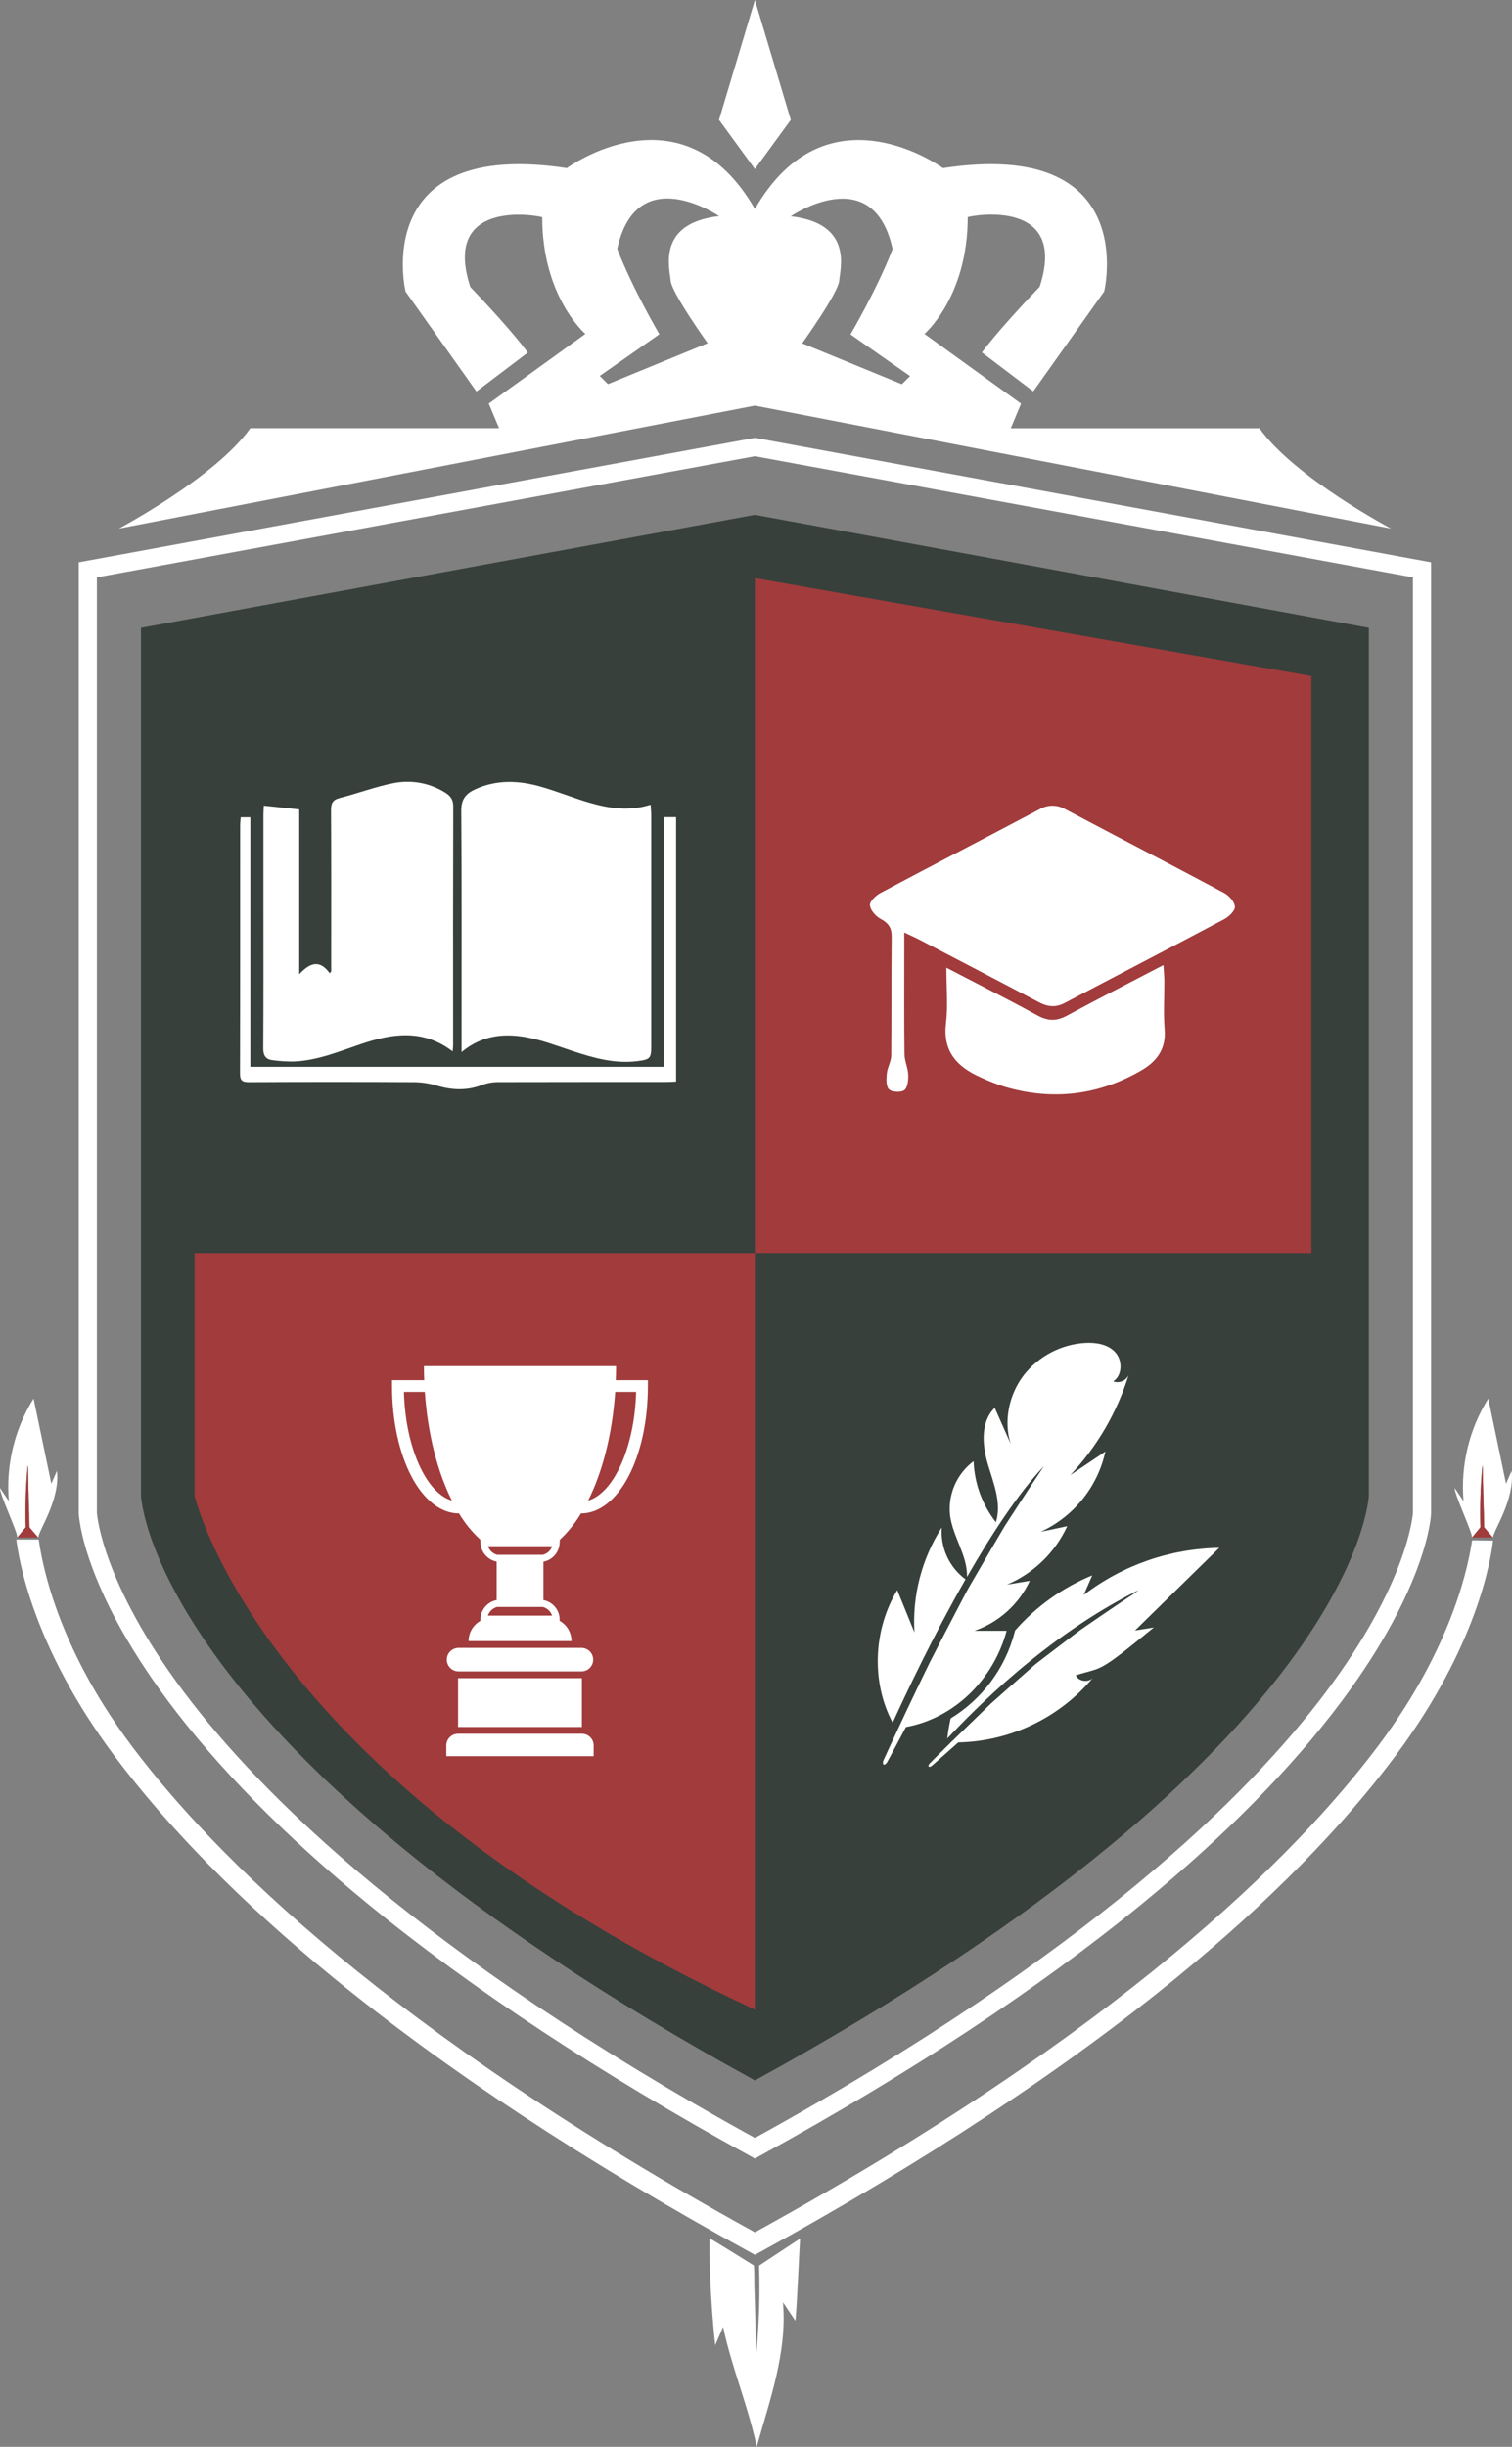 <?xml version="1.0" encoding="UTF-8"?> <svg xmlns="http://www.w3.org/2000/svg" width="183" height="296" viewBox="0 0 183 296" fill="none"><rect x="0" y="0" width="183" height="296" fill="#808080" stroke="none"/> <g clip-path="url(#clip0_103_28)"> <path d="M91.545 284.662L91.484 284.033C91.484 283.387 91.454 281.543 91.379 279.026C91.354 278.237 91.327 277.377 91.299 276.478C91.299 275.909 91.299 274.673 91.244 274.068C91.244 274.068 86.005 270.793 85.889 270.793C85.784 272.04 85.994 278.814 86.568 283.695C86.884 282.962 87.202 282.229 87.522 281.496C88.528 286.33 90.582 291.164 91.589 295.995C93.133 290.435 95.295 284.593 94.762 278.52L96.26 280.754C96.414 279.9 96.767 271.672 96.836 270.806L91.873 274.082C91.982 277.612 91.873 281.145 91.545 284.662V284.662Z" fill="white"></path> <path d="M91.367 62.281L17.064 75.952V180.95C17.064 180.95 18.247 211.573 91.367 251.675C164.486 211.573 165.672 180.95 165.672 180.95V75.952L91.367 62.281Z" fill="#37403B"></path> <path d="M91.367 261.128L90.837 260.837C72.655 250.864 57.076 240.601 44.536 230.331C34.474 222.087 26.337 213.827 20.321 205.761C9.983 191.884 9.545 183.42 9.531 183.069V68.024L91.367 52.965L173.205 68.024V183.069C173.205 183.42 172.75 191.884 162.413 205.761C156.407 213.827 148.259 222.093 138.2 230.331C125.657 240.601 110.075 250.864 91.896 260.834L91.367 261.128ZM11.726 182.997C11.751 183.379 12.413 191.568 22.281 204.72C31.554 217.086 51.065 236.451 91.367 258.63C131.671 236.451 151.179 217.091 160.455 204.725C170.304 191.601 170.983 183.418 171.01 183V69.843L91.367 55.191L11.726 69.843V182.997Z" fill="white"></path> <path d="M178.169 186.336C177.825 188.677 176.126 198.782 166.834 211.167C156.701 224.67 135.386 245.824 91.368 270.051C47.347 245.824 26.035 224.67 15.905 211.167C6.618 198.776 5.019 188.576 4.688 186.24H1.975C2.25 188.51 3.905 199.081 13.765 212.304C20.325 221.098 29.226 230.142 40.214 239.141C53.915 250.359 70.93 261.57 90.792 272.461L91.368 272.78L91.947 272.461C111.8 261.57 128.824 250.359 142.522 239.141C153.513 230.142 162.411 221.112 168.974 212.304C178.82 199.081 180.444 188.636 180.709 186.366L178.169 186.336Z" fill="white"></path> <path d="M91.367 69.936V151.601H158.721V81.786L91.367 69.936Z" fill="#A13B3C"></path> <path d="M23.553 151.601V180.95C23.553 180.95 31.331 215.22 91.367 243.109V151.601H23.553Z" fill="#A13B3C"></path> <path d="M152.432 51.808H122.335L123.579 48.835L111.888 40.395C111.888 40.395 117.126 35.933 117.126 26.265C117.871 26.018 129.314 24.034 125.831 34.694C120.595 40.159 118.842 42.638 118.842 42.638L125.059 47.348L133.643 35.257C133.643 35.257 138.143 16.672 114.126 20.335C114.126 20.335 100.136 10.047 91.367 25.282C82.602 10.036 68.608 20.335 68.608 20.335C44.619 16.68 49.083 35.27 49.083 35.27L57.664 47.362L63.882 42.652C63.882 42.652 62.142 40.178 56.92 34.718C53.437 24.045 64.877 26.029 65.625 26.276C65.625 35.944 70.847 40.395 70.847 40.395L59.156 48.824L60.4 51.797H30.303C26.076 57.746 14.385 63.943 14.385 63.943L91.367 49.071L168.353 63.943C168.353 63.943 156.661 57.757 152.432 51.808ZM81.171 33.96C81.295 35.449 85.649 41.522 85.649 41.522L73.582 46.469L72.59 45.477L79.803 40.434C79.803 40.434 76.569 34.938 74.702 30.107C77.065 19.324 87.025 26.142 87.025 26.142C79.45 27.021 81.046 32.473 81.171 33.96ZM109.152 46.48L97.089 41.533C97.089 41.533 101.443 35.46 101.567 33.971C101.691 32.481 103.287 27.032 95.71 26.164C95.71 26.164 105.67 19.346 108.033 30.129C106.169 34.963 102.934 40.456 102.934 40.456L110.148 45.499L109.152 46.48Z" fill="white"></path> <path d="M91.368 0L87.025 14.501L91.368 20.451L95.711 14.501L91.368 0Z" fill="white"></path> <path d="M70.428 209.738H55.439C55.061 209.739 54.698 209.889 54.431 210.156C54.164 210.423 54.014 210.784 54.014 211.161V212.45H71.854V211.161C71.854 210.974 71.817 210.789 71.746 210.617C71.674 210.444 71.57 210.287 71.437 210.155C71.305 210.023 71.147 209.918 70.974 209.846C70.801 209.775 70.616 209.738 70.428 209.738Z" fill="white"></path> <path d="M70.428 203.016H55.44V208.924H70.428V203.016Z" fill="white"></path> <path d="M70.429 199.353H55.44C55.072 199.369 54.725 199.526 54.471 199.791C54.216 200.056 54.074 200.408 54.074 200.775C54.074 201.142 54.216 201.494 54.471 201.759C54.725 202.024 55.072 202.181 55.44 202.197H70.429C70.796 202.181 71.144 202.024 71.398 201.759C71.652 201.494 71.794 201.142 71.794 200.775C71.794 200.408 71.652 200.056 71.398 199.791C71.144 199.526 70.796 199.369 70.429 199.353V199.353Z" fill="white"></path> <path d="M78.42 166.963H74.526C74.546 166.413 74.562 165.839 74.562 165.267H51.312C51.312 165.839 51.312 166.402 51.345 166.963H47.449V167.674C47.449 176.306 51.009 183.063 55.553 183.088C56.258 184.263 57.128 185.331 58.137 186.259L58.153 186.66C58.178 187.185 58.374 187.688 58.712 188.092C59.05 188.496 59.511 188.778 60.026 188.897H60.111V193.585H60.02C59.506 193.704 59.045 193.986 58.707 194.39C58.369 194.794 58.173 195.297 58.148 195.822V196.075C57.712 196.321 57.35 196.677 57.098 197.107C56.845 197.538 56.712 198.027 56.711 198.526H69.169C69.168 198.027 69.035 197.538 68.782 197.107C68.53 196.677 68.168 196.321 67.732 196.075V195.822C67.707 195.297 67.511 194.794 67.173 194.39C66.835 193.986 66.374 193.704 65.86 193.585H65.769V188.908H65.816H65.86C66.374 188.789 66.835 188.507 67.173 188.103C67.511 187.699 67.707 187.196 67.732 186.671L67.752 186.27C68.754 185.337 69.616 184.265 70.313 183.088C74.857 183.066 78.417 176.306 78.417 167.674L78.42 166.963ZM48.889 168.386H51.417C51.767 173.484 52.95 178.054 54.693 181.53C51.563 180.623 49.057 175.047 48.889 168.386V168.386ZM66.811 195.443H59.052C59.135 195.192 59.279 194.965 59.472 194.783C59.664 194.602 59.899 194.47 60.155 194.401H65.692C65.952 194.466 66.192 194.596 66.389 194.778C66.585 194.96 66.733 195.189 66.817 195.443H66.811ZM65.708 188.092H60.166C59.91 188.023 59.675 187.892 59.483 187.71C59.29 187.528 59.146 187.301 59.063 187.05H66.828C66.744 187.305 66.597 187.533 66.4 187.715C66.203 187.897 65.963 188.027 65.703 188.092H65.708ZM71.184 181.53C72.927 178.054 74.11 173.484 74.457 168.386H76.989C76.815 175.047 74.298 180.623 71.179 181.53H71.184Z" fill="white"></path> <path d="M137.368 197.248L147.57 187.248C141.626 187.339 135.87 189.34 131.158 192.953L132.195 190.579C128.611 192.053 125.417 194.332 122.861 197.237L122.781 197.529C121.641 201.842 118.876 205.55 115.061 207.883C114.88 208.683 114.744 209.492 114.653 210.307C117.873 206.91 126.394 198.051 137.814 192.354L137.335 192.728C136.814 193.071 135.327 194.052 133.32 195.424L131.288 196.817C130.56 197.298 129.84 197.88 129.082 198.452L126.738 200.235C126.341 200.543 125.939 200.851 125.536 201.159C125.133 201.466 124.767 201.821 124.381 202.156L122.098 204.162L119.892 206.119L117.931 208.023L116.164 209.735C115.855 210.035 115.563 210.318 115.287 210.59L115.058 210.788H115.083C113.519 212.321 112.549 213.302 112.549 213.302C112.408 213.445 112.337 213.613 112.392 213.695C112.447 213.777 112.643 213.736 112.816 213.585C112.816 213.585 114.071 212.486 115.979 210.788C119.112 210.722 122.193 209.984 125.014 208.625C127.835 207.266 130.33 205.318 132.327 202.912C131.803 203.588 130.554 203.445 130.201 202.667C133.604 201.585 132.642 202.618 139.645 196.88L137.368 197.248Z" fill="white"></path> <path d="M116.857 191.057C115.885 190.338 115.113 189.385 114.61 188.288C114.108 187.191 113.892 185.986 113.984 184.783C111.566 188.561 110.408 193.003 110.675 197.476L108.596 192.359C105.651 197.218 105.458 203.582 108.044 208.405C109.699 204.756 113.002 197.8 116.857 191.057Z" fill="white"></path> <path d="M136.596 166.35C136.439 166.687 136.16 166.952 135.815 167.093C135.47 167.234 135.084 167.239 134.735 167.108C135.865 166.38 135.863 164.553 134.986 163.594C134.109 162.634 132.7 162.39 131.387 162.456C129.931 162.537 128.508 162.929 127.216 163.605C125.924 164.281 124.793 165.226 123.898 166.375C122.106 168.716 121.447 171.934 122.324 174.662C121.679 173.212 121.035 171.761 120.394 170.312C118.64 172.011 118.888 174.869 119.567 177.147C120.245 179.425 121.254 181.818 120.537 184.154C118.881 182.035 117.935 179.449 117.835 176.765C116.837 177.512 116.049 178.504 115.549 179.644C115.049 180.784 114.853 182.034 114.981 183.272C115.295 185.874 117.107 188.161 117.038 190.76C119.991 185.619 123.253 180.634 126.341 177.375C125.735 178.282 124.657 179.903 123.308 181.983L121.599 184.624L119.818 187.647L117.929 190.889C117.614 191.439 117.278 191.989 116.975 192.563L116.068 194.283L114.278 197.715L112.56 201.049C112.009 202.148 111.521 203.198 111.033 204.201L109.682 207.031C108.027 210.54 106.949 212.904 106.949 212.904C106.841 213.137 106.833 213.368 106.935 213.453C107.037 213.538 107.252 213.393 107.396 213.132C107.396 213.132 108.286 211.508 109.646 208.927C115.472 207.864 120.234 203.228 121.833 197.284H117.937C119.403 196.773 120.751 195.975 121.902 194.937C123.054 193.899 123.984 192.641 124.64 191.238L121.883 191.695C125.11 190.324 127.709 187.803 129.17 184.624L125.966 185.305C127.933 184.398 129.663 183.05 131.019 181.365C132.376 179.681 133.323 177.707 133.786 175.597L129.543 178.446C132.787 175.002 135.199 170.864 136.596 166.35V166.35Z" fill="white"></path> <path d="M55.862 127.271V125.034C55.862 116.026 55.892 107.021 55.826 98.015C55.826 96.663 56.411 95.993 57.481 95.501C60.097 94.292 62.797 94.402 65.477 95.174C67.407 95.724 69.288 96.499 71.221 97.07C73.65 97.785 76.12 98.186 78.745 97.345C78.773 97.845 78.82 98.252 78.82 98.659C78.82 107.95 78.82 117.239 78.82 126.526C78.82 128.026 78.698 128.175 77.165 128.367C74.408 128.722 71.833 127.982 69.263 127.133C67.586 126.584 65.921 125.941 64.2 125.578C61.308 124.962 58.487 125.108 55.862 127.271Z" fill="white"></path> <path d="M54.783 127.194C51.181 124.446 47.448 125.036 43.728 126.292C41.076 127.188 38.489 128.276 35.644 128.416C34.76 128.432 33.877 128.379 33.002 128.257C32.175 128.166 31.855 127.707 31.863 126.82C31.902 120.774 31.883 114.729 31.883 108.697C31.883 105.306 31.883 101.917 31.883 98.529C31.883 98.156 31.919 97.782 31.932 97.463L36.217 97.919V117.859C37.519 116.443 38.699 116.064 39.904 117.732L40.083 117.526V116.446C40.083 110.299 40.1 104.152 40.064 98.004C40.064 97.18 40.26 96.754 41.125 96.534C43.315 95.985 45.443 95.16 47.652 94.734C49.767 94.318 51.961 94.71 53.798 95.833C54.43 96.207 54.86 96.658 54.857 97.515C54.835 107.157 54.83 116.802 54.843 126.449C54.846 126.649 54.813 126.85 54.783 127.194Z" fill="white"></path> <path d="M80.353 98.853H81.828V130.84C81.384 130.862 81.001 130.892 80.626 130.892C73.854 130.892 67.085 130.892 60.312 130.906C59.644 130.901 58.98 131.017 58.352 131.247C56.546 131.95 54.767 131.884 52.939 131.351C52.067 131.082 51.161 130.934 50.248 130.912C43.548 130.877 36.848 130.877 30.15 130.912C29.323 130.912 29.047 130.708 29.047 129.854C29.074 119.856 29.063 109.859 29.066 99.862C29.066 99.552 29.108 99.241 29.132 98.867H30.299V129.057H80.345L80.353 98.853Z" fill="white"></path> <path d="M109.446 112.808V114.984C109.446 119.15 109.418 123.316 109.47 127.482C109.47 128.334 109.895 129.178 109.925 130.032C109.947 130.67 109.854 131.582 109.446 131.884C109.038 132.187 107.946 132.121 107.587 131.774C107.229 131.428 107.27 130.51 107.333 129.851C107.408 129.12 107.86 128.411 107.868 127.688C107.918 122.912 107.868 118.133 107.921 113.357C107.935 112.258 107.543 111.673 106.581 111.159C105.991 110.846 105.334 110.098 105.29 109.51C105.254 109.035 106.01 108.318 106.578 108.018C112.967 104.619 119.394 101.296 125.794 97.914C126.267 97.627 126.81 97.474 127.363 97.471C127.917 97.468 128.461 97.615 128.937 97.897C135.332 101.286 141.762 104.608 148.142 108.015C148.738 108.334 149.405 109.06 149.463 109.664C149.51 110.134 148.771 110.876 148.208 111.176C141.77 114.597 135.293 117.947 128.841 121.343C127.724 121.931 126.751 121.78 125.686 121.217C120.913 118.691 116.121 116.204 111.334 113.709C110.808 113.432 110.262 113.195 109.446 112.808Z" fill="white"></path> <path d="M114.541 117.065C118.476 119.112 122.049 120.912 125.551 122.835C126.817 123.528 127.865 123.558 129.136 122.868C132.899 120.827 136.718 118.884 140.81 116.749C140.857 117.543 140.918 118.109 140.921 118.672C140.934 120.618 140.797 122.574 140.956 124.506C141.155 126.908 140.005 128.422 138.083 129.524C132.888 132.511 127.393 133.16 121.638 131.481C120.631 131.162 119.645 130.777 118.688 130.329C115.845 129.073 114.078 127.213 114.494 123.775C114.745 121.698 114.541 119.573 114.541 117.065Z" fill="white"></path> <path d="M179.421 177.246C179.421 177.246 179.421 177.408 179.462 177.691C179.462 178.152 179.484 179.46 179.536 181.249C179.556 181.799 179.572 182.417 179.594 183.06C179.594 183.464 179.594 184.344 179.633 184.772C179.633 184.772 180.603 186.001 180.692 186.001C180.766 185.113 183.364 181.401 182.955 177.933L182.277 179.491C181.564 176.056 180.848 172.622 180.129 169.188C177.816 172.898 176.765 177.252 177.135 181.604L176.07 180.018C175.96 180.626 178.21 185.38 178.16 185.995L179.175 184.759C179.102 182.252 179.184 179.743 179.421 177.246V177.246Z" fill="white"></path> <path d="M180.693 185.992L179.634 184.764C179.614 184.514 179.614 183.78 179.595 183.096C179.581 182.607 179.562 182.131 179.557 181.895C179.504 180.106 179.471 178.43 179.466 177.971C179.466 177.888 179.466 177.787 179.466 177.696C179.452 177.473 179.421 177.254 179.421 177.254C179.186 179.748 179.105 182.254 179.179 184.758L178.164 185.995L180.693 185.992Z" fill="#A13B3C"></path> <path d="M3.353 177.246C3.353 177.246 3.369 177.408 3.397 177.691C3.397 178.152 3.419 179.46 3.471 181.249C3.488 181.799 3.507 182.417 3.526 183.06C3.526 183.464 3.526 184.344 3.568 184.772C3.568 184.772 4.536 186.001 4.624 186.001C4.698 185.113 7.296 181.401 6.89 177.933L6.212 179.491C5.495 176.056 4.779 172.622 4.064 169.188C1.751 172.895 0.7 177.246 1.067 181.596L-0 180.01C-0.108 180.617 2.14 185.371 2.09 185.987L3.107 184.75C3.033 182.246 3.115 179.74 3.353 177.246V177.246Z" fill="white"></path> <path d="M4.623 185.992L3.567 184.764C3.545 184.514 3.545 183.78 3.529 183.096C3.515 182.607 3.496 182.131 3.487 181.895C3.435 180.106 3.402 178.43 3.399 177.971C3.404 177.879 3.404 177.788 3.399 177.696C3.399 177.473 3.358 177.254 3.358 177.254C3.121 179.748 3.04 182.254 3.115 184.758L2.098 185.995L4.623 185.992Z" fill="#A13B3C"></path> </g> <defs> <clipPath id="clip0_103_28"> <rect width="183" height="296" fill="white"></rect> </clipPath> </defs> </svg> 